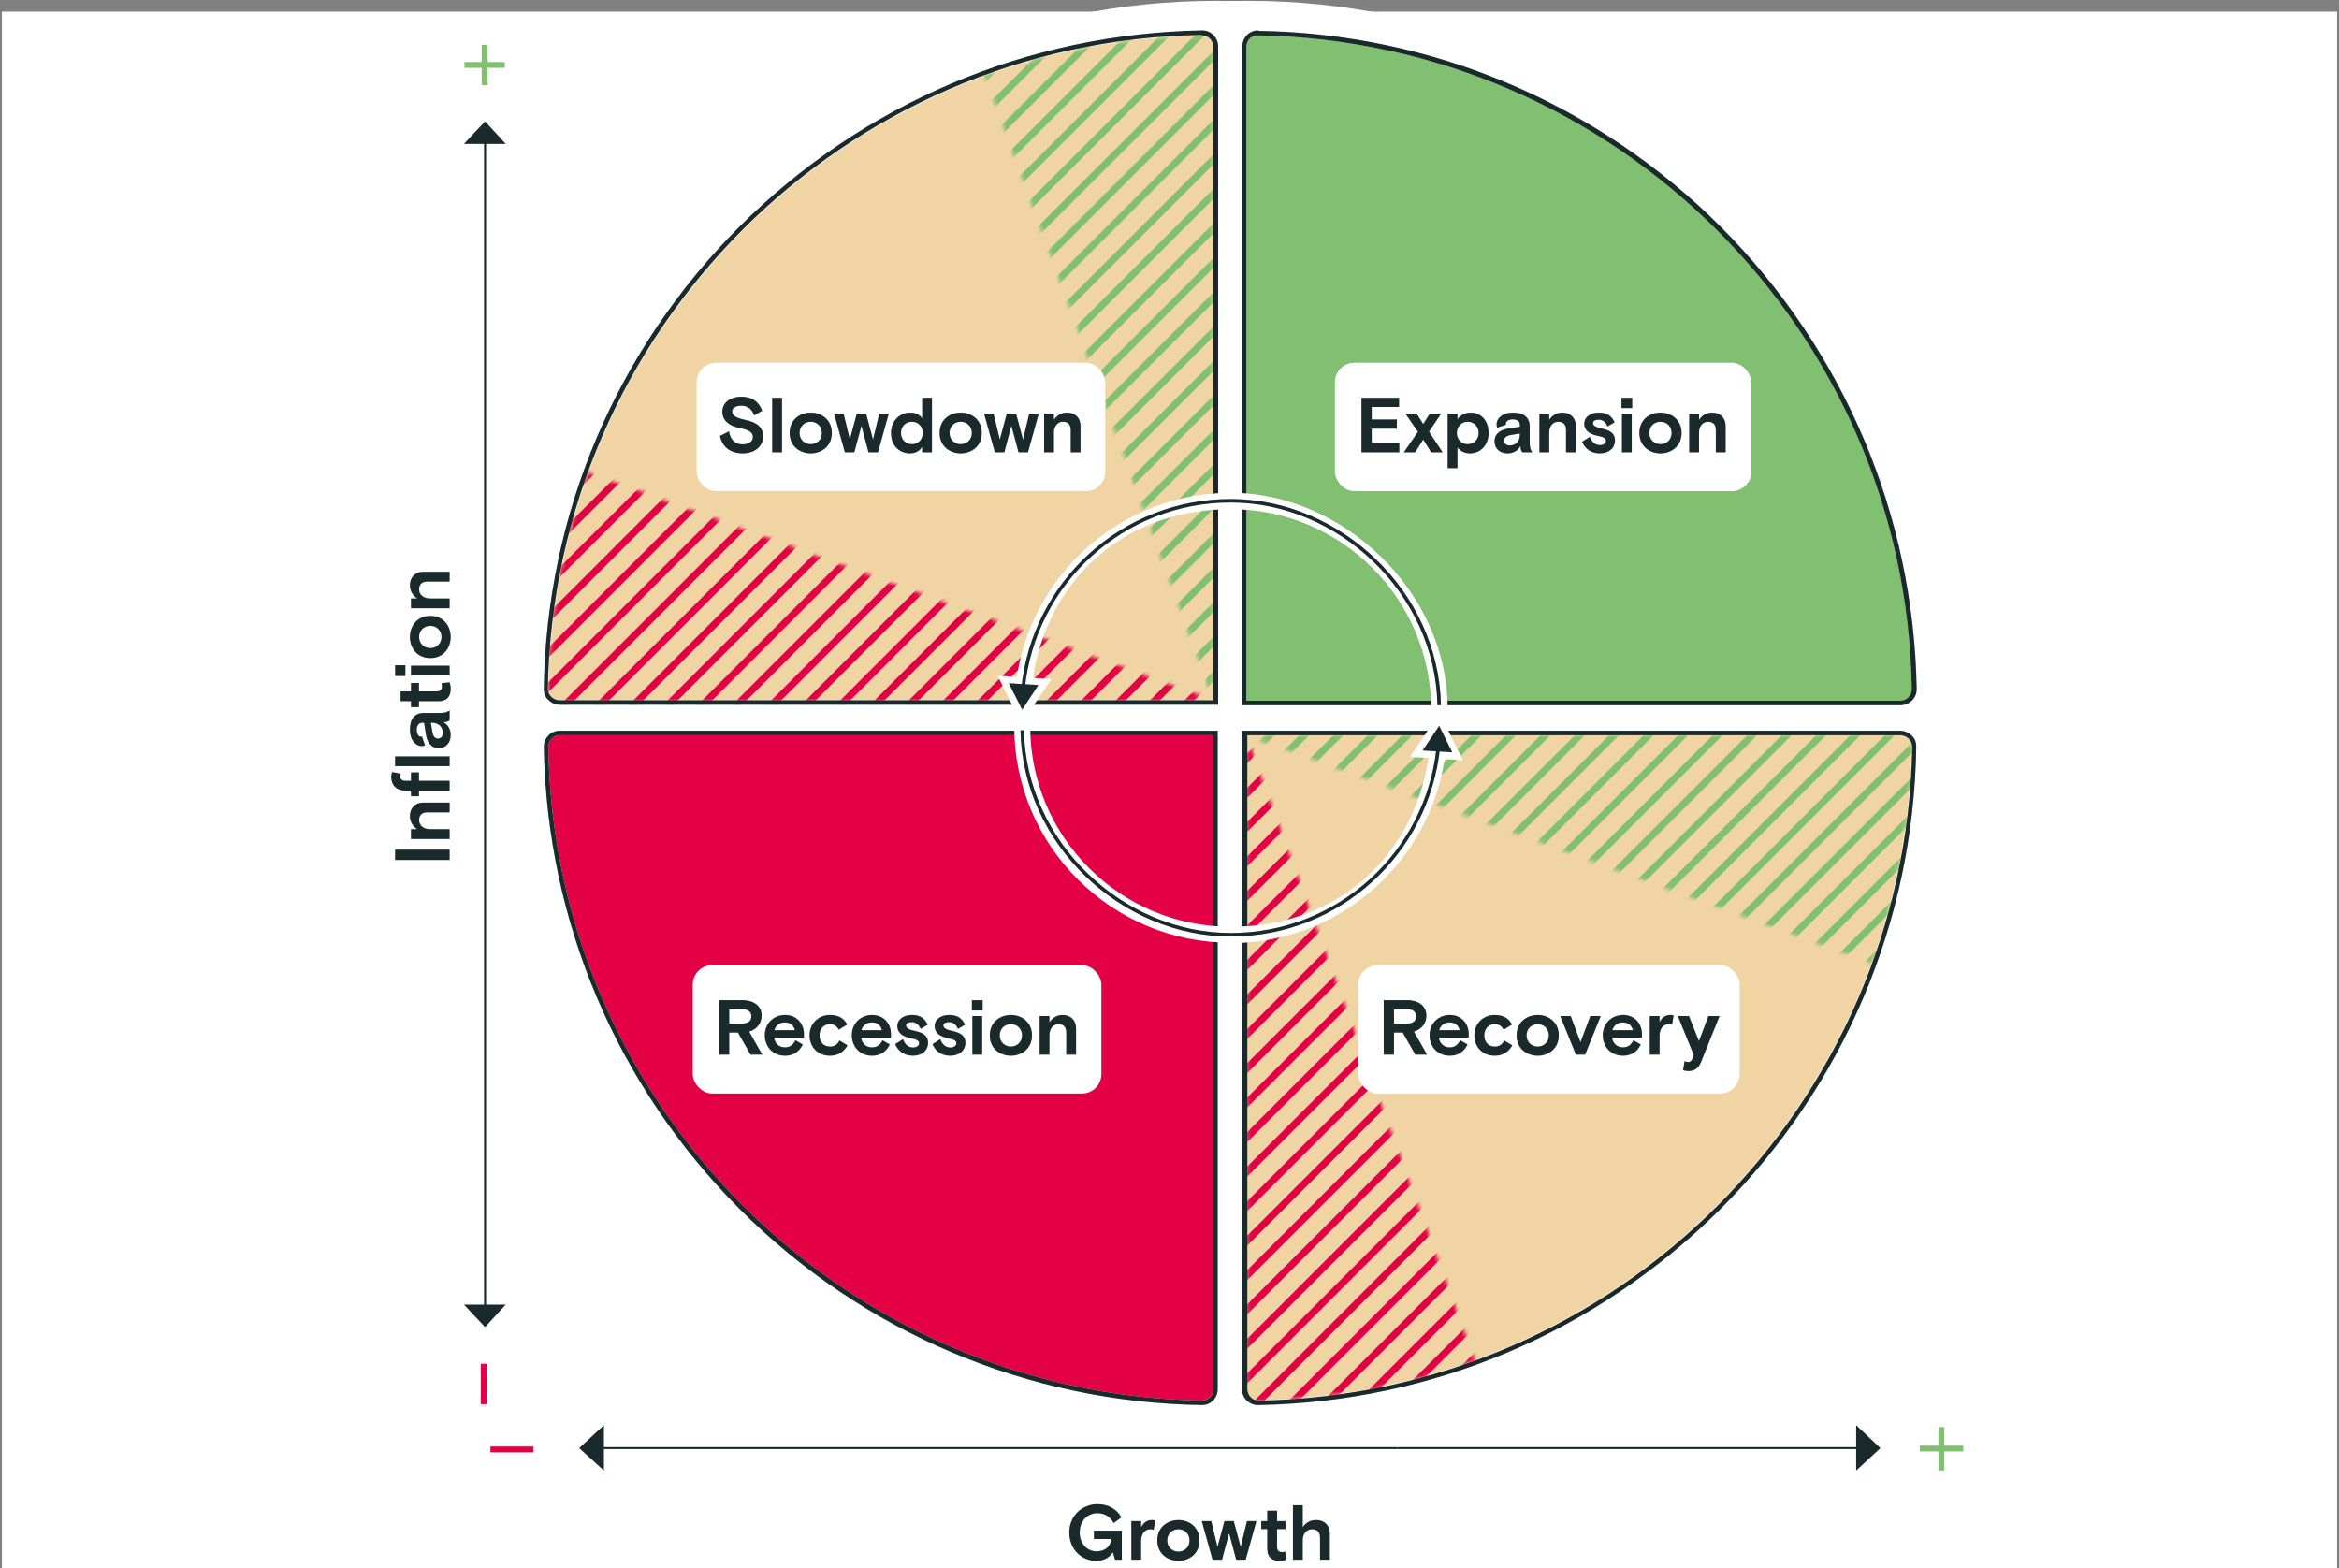 <svg width="601" height="403" viewBox="0 0 601 403" fill="none" xmlns="http://www.w3.org/2000/svg">
<rect x="0" y="0" width="601" height="403" fill="#808080" stroke="none"/>
<rect width="600" height="400" transform="translate(0.5 3)" fill="white"/>
<path d="M320.719 358.857C419.682 358.857 499.982 278.558 499.982 179.595C499.982 80.632 419.682 0.217 320.719 0.217C221.756 0.217 141.456 80.516 141.456 179.479C141.456 278.442 221.756 358.742 320.719 358.742" fill="white"/>
<path d="M320.719 366.691C419.682 366.691 499.982 286.392 499.982 187.429C499.982 88.466 419.682 8.166 320.719 8.166C221.756 8.166 141.456 88.466 141.456 187.429C141.456 286.392 221.756 366.691 320.719 366.691Z" fill="white"/>
<path d="M312.539 358.857C411.502 358.857 491.802 278.558 491.802 179.595C491.802 80.632 411.502 0.217 312.539 0.217C213.576 0.217 133.276 80.516 133.276 179.479C133.276 278.442 213.576 358.742 312.539 358.742" fill="white"/>
<path d="M312.539 366.691C411.502 366.691 491.802 286.392 491.802 187.429C491.802 88.466 411.502 8.166 312.539 8.166C213.576 8.166 133.276 88.466 133.276 187.429C133.276 286.392 213.576 366.691 312.539 366.691Z" fill="white"/>
<path d="M140.88 177.06C142.493 85.01 216.802 10.586 308.853 9.088C310.465 9.088 311.848 10.355 311.848 11.968V179.94H143.876C142.263 179.94 140.88 178.558 140.88 176.945" fill="#F1D4A4"/>
<path d="M323.253 9.088C415.304 10.701 489.728 85.009 491.226 177.06C491.226 178.673 489.958 180.055 488.23 180.055H320.258V11.968C320.258 10.355 321.641 8.973 323.253 9.088Z" fill="#81C071"/>
<path d="M491.226 191.807C489.613 283.858 415.304 358.281 323.253 359.779C321.641 359.779 320.258 358.512 320.258 356.784V188.812H488.23C489.843 188.812 491.226 190.194 491.226 191.807Z" fill="#F1D4A4"/>
<path d="M308.853 359.893C216.802 358.28 142.378 283.972 140.88 191.921C140.88 190.308 142.148 188.926 143.76 188.926H311.733V356.898C311.733 358.511 310.35 359.893 308.737 359.893" fill="#E30045"/>
<path d="M323.253 9.088C415.304 10.701 489.728 85.01 491.226 177.06C491.226 178.673 489.958 180.056 488.23 180.056H320.258V11.968C320.258 10.355 321.525 9.088 323.138 9.088M323.253 7.821C320.949 7.821 319.221 9.664 319.221 11.968V181.208H488.346C489.498 181.208 490.535 180.747 491.341 179.941C492.147 179.134 492.493 178.097 492.493 177.06C491.687 132.245 473.829 90.079 442.147 58.282C410.465 26.6 368.184 8.627 323.369 7.936L323.253 7.821Z" fill="#203437"/>
<path d="M323.253 9.088C415.304 10.701 489.728 85.01 491.226 177.06C491.226 178.673 489.958 180.056 488.23 180.056H320.258V11.968C320.258 10.355 321.525 9.088 323.138 9.088M323.253 7.821C320.949 7.821 319.221 9.664 319.221 11.968V181.208H488.346C489.498 181.208 490.535 180.747 491.341 179.941C492.147 179.134 492.493 178.097 492.493 177.06C491.687 132.245 473.829 90.079 442.147 58.282C410.465 26.6 368.184 8.627 323.369 7.936L323.253 7.821Z" fill="black" fill-opacity="0.2"/>
<path d="M311.733 188.926V356.899C311.733 358.512 310.466 359.894 308.853 359.894C216.802 358.281 142.378 283.972 140.88 191.922C140.88 190.309 142.148 188.926 143.76 188.926H311.733ZM313 187.774H143.76C142.608 187.774 141.572 188.235 140.88 189.042C140.074 189.848 139.728 190.885 139.728 191.922C140.535 236.737 158.392 278.903 190.074 310.701C221.756 342.383 264.037 360.355 308.853 361.046C311.157 361.046 312.885 359.203 312.885 356.899V187.659L313 187.774Z" fill="#203437"/>
<path d="M311.733 188.926V356.899C311.733 358.512 310.466 359.894 308.853 359.894C216.802 358.281 142.378 283.972 140.88 191.922C140.88 190.309 142.148 188.926 143.76 188.926H311.733ZM313 187.774H143.76C142.608 187.774 141.572 188.235 140.88 189.042C140.074 189.848 139.728 190.885 139.728 191.922C140.535 236.737 158.392 278.903 190.074 310.701C221.756 342.383 264.037 360.355 308.853 361.046C311.157 361.046 312.885 359.203 312.885 356.899V187.659L313 187.774Z" fill="black" fill-opacity="0.2"/>
<mask id="mask0_2012_639" style="mask-type:luminance" maskUnits="userSpaceOnUse" x="252" y="9" width="60" height="172">
<path d="M308.853 9.088C289.267 9.434 270.489 13.005 252.977 19.456L311.733 180.055V11.968C311.733 10.355 310.465 9.088 308.853 9.088Z" fill="white"/>
</mask>
<g mask="url(#mask0_2012_639)">
<path d="M379.129 -106.119L168.184 104.825" stroke="#81C071" stroke-width="1.8" stroke-miterlimit="10"/>
<path d="M379.129 -97.248L168.184 113.697" stroke="#81C071" stroke-width="1.8" stroke-miterlimit="10"/>
<path d="M379.129 -88.378L168.184 122.567" stroke="#81C071" stroke-width="1.8" stroke-miterlimit="10"/>
<path d="M379.129 -79.506L168.184 131.438" stroke="#81C071" stroke-width="1.8" stroke-miterlimit="10"/>
<path d="M379.129 -70.636L168.184 140.309" stroke="#81C071" stroke-width="1.8" stroke-miterlimit="10"/>
<path d="M379.129 -61.765L168.184 149.18" stroke="#81C071" stroke-width="1.8" stroke-miterlimit="10"/>
<path d="M379.129 -52.894L168.184 157.936" stroke="#81C071" stroke-width="1.8" stroke-miterlimit="10"/>
<path d="M379.129 -44.138L168.184 166.806" stroke="#81C071" stroke-width="1.8" stroke-miterlimit="10"/>
<path d="M379.129 -35.267L168.184 175.677" stroke="#81C071" stroke-width="1.8" stroke-miterlimit="10"/>
<path d="M379.129 -26.396L168.184 184.549" stroke="#81C071" stroke-width="1.8" stroke-miterlimit="10"/>
<path d="M379.129 -17.525L168.184 193.42" stroke="#81C071" stroke-width="1.8" stroke-miterlimit="10"/>
<path d="M379.129 -8.654L168.184 202.291" stroke="#81C071" stroke-width="1.8" stroke-miterlimit="10"/>
<path d="M379.129 0.217L168.184 211.161" stroke="#81C071" stroke-width="1.8" stroke-miterlimit="10"/>
<path d="M379.129 9.088L168.184 219.917" stroke="#81C071" stroke-width="1.8" stroke-miterlimit="10"/>
<path d="M379.129 17.844L168.184 228.788" stroke="#81C071" stroke-width="1.8" stroke-miterlimit="10"/>
<path d="M379.129 26.714L168.184 237.659" stroke="#81C071" stroke-width="1.8" stroke-miterlimit="10"/>
<path d="M379.129 35.585L168.184 246.53" stroke="#81C071" stroke-width="1.8" stroke-miterlimit="10"/>
<path d="M379.129 44.457L168.184 255.402" stroke="#81C071" stroke-width="1.8" stroke-miterlimit="10"/>
<path d="M379.129 53.328L168.184 264.272" stroke="#81C071" stroke-width="1.8" stroke-miterlimit="10"/>
<path d="M379.129 62.199L168.184 273.143" stroke="#81C071" stroke-width="1.8" stroke-miterlimit="10"/>
<path d="M379.129 71.069L168.184 281.899" stroke="#81C071" stroke-width="1.8" stroke-miterlimit="10"/>
<path d="M379.129 79.825L168.184 290.77" stroke="#81C071" stroke-width="1.8" stroke-miterlimit="10"/>
<path d="M379.129 88.696L168.184 299.641" stroke="#81C071" stroke-width="1.8" stroke-miterlimit="10"/>
<path d="M379.129 97.567L168.184 308.511" stroke="#81C071" stroke-width="1.8" stroke-miterlimit="10"/>
<path d="M379.129 106.438L168.184 317.383" stroke="#81C071" stroke-width="1.8" stroke-miterlimit="10"/>
<path d="M379.129 115.31L168.184 326.254" stroke="#81C071" stroke-width="1.8" stroke-miterlimit="10"/>
<path d="M379.129 124.18L168.184 335.124" stroke="#81C071" stroke-width="1.8" stroke-miterlimit="10"/>
</g>
<mask id="mask1_2012_639" style="mask-type:luminance" maskUnits="userSpaceOnUse" x="320" y="188" width="172" height="60">
<path d="M488.346 188.696L320.258 189.042L480.972 247.567C487.654 229.134 490.995 210.355 491.341 191.692C491.341 190.079 490.074 188.696 488.346 188.696Z" fill="white"/>
</mask>
<g mask="url(#mask1_2012_639)">
<path d="M498.484 16.692L287.539 227.636" stroke="#81C071" stroke-width="1.8" stroke-miterlimit="10"/>
<path d="M498.484 25.563L287.539 236.508" stroke="#81C071" stroke-width="1.8" stroke-miterlimit="10"/>
<path d="M498.484 34.433L287.539 245.262" stroke="#81C071" stroke-width="1.8" stroke-miterlimit="10"/>
<path d="M498.484 43.19L287.539 254.134" stroke="#81C071" stroke-width="1.8" stroke-miterlimit="10"/>
<path d="M498.484 52.06L287.539 263.005" stroke="#81C071" stroke-width="1.8" stroke-miterlimit="10"/>
<path d="M498.484 60.931L287.539 271.876" stroke="#81C071" stroke-width="1.8" stroke-miterlimit="10"/>
<path d="M498.484 69.802L287.539 280.747" stroke="#81C071" stroke-width="1.8" stroke-miterlimit="10"/>
<path d="M498.484 78.673L287.539 289.617" stroke="#81C071" stroke-width="1.8" stroke-miterlimit="10"/>
<path d="M498.484 87.544L287.539 298.489" stroke="#81C071" stroke-width="1.8" stroke-miterlimit="10"/>
<path d="M498.484 96.415L287.539 307.244" stroke="#81C071" stroke-width="1.8" stroke-miterlimit="10"/>
<path d="M498.484 105.17L287.539 316.115" stroke="#81C071" stroke-width="1.8" stroke-miterlimit="10"/>
<path d="M498.484 114.042L287.539 324.986" stroke="#81C071" stroke-width="1.8" stroke-miterlimit="10"/>
<path d="M498.484 122.913L287.539 333.858" stroke="#81C071" stroke-width="1.8" stroke-miterlimit="10"/>
<path d="M498.484 131.784L287.539 342.728" stroke="#81C071" stroke-width="1.8" stroke-miterlimit="10"/>
<path d="M498.484 140.655L287.539 351.599" stroke="#81C071" stroke-width="1.8" stroke-miterlimit="10"/>
<path d="M498.484 149.525L287.539 360.47" stroke="#81C071" stroke-width="1.8" stroke-miterlimit="10"/>
<path d="M498.484 158.396L287.539 369.226" stroke="#81C071" stroke-width="1.8" stroke-miterlimit="10"/>
<path d="M498.484 167.152L287.539 378.097" stroke="#81C071" stroke-width="1.8" stroke-miterlimit="10"/>
<path d="M498.484 176.023L287.539 386.968" stroke="#81C071" stroke-width="1.8" stroke-miterlimit="10"/>
<path d="M498.484 184.895L287.539 395.839" stroke="#81C071" stroke-width="1.8" stroke-miterlimit="10"/>
<path d="M498.484 193.766L287.539 404.71" stroke="#81C071" stroke-width="1.8" stroke-miterlimit="10"/>
<path d="M498.484 202.636L287.539 413.581" stroke="#81C071" stroke-width="1.8" stroke-miterlimit="10"/>
<path d="M498.484 211.507L287.539 422.452" stroke="#81C071" stroke-width="1.8" stroke-miterlimit="10"/>
<path d="M498.484 220.378L287.539 431.207" stroke="#81C071" stroke-width="1.8" stroke-miterlimit="10"/>
<path d="M498.484 229.134L287.539 440.078" stroke="#81C071" stroke-width="1.8" stroke-miterlimit="10"/>
<path d="M498.484 238.005L287.539 448.949" stroke="#81C071" stroke-width="1.8" stroke-miterlimit="10"/>
<path d="M498.484 246.876L287.539 457.821" stroke="#81C071" stroke-width="1.8" stroke-miterlimit="10"/>
</g>
<mask id="mask2_2012_639" style="mask-type:luminance" maskUnits="userSpaceOnUse" x="140" y="121" width="172" height="60">
<path d="M140.765 177.291C140.765 178.903 142.032 180.286 143.76 180.286L311.848 179.94L151.134 121.415C144.452 139.848 141.111 158.627 140.765 177.291Z" fill="white"/>
</mask>
<g mask="url(#mask2_2012_639)">
<path d="M311.733 -56.35L100.903 154.595" stroke="#E30045" stroke-width="1.8" stroke-miterlimit="10"/>
<path d="M311.733 -47.478L100.903 163.467" stroke="#E30045" stroke-width="1.8" stroke-miterlimit="10"/>
<path d="M311.733 -38.608L100.903 172.337" stroke="#E30045" stroke-width="1.8" stroke-miterlimit="10"/>
<path d="M311.733 -29.737L100.903 181.093" stroke="#E30045" stroke-width="1.8" stroke-miterlimit="10"/>
<path d="M311.733 -20.98L100.903 189.964" stroke="#E30045" stroke-width="1.8" stroke-miterlimit="10"/>
<path d="M311.733 -12.11L100.903 198.834" stroke="#E30045" stroke-width="1.8" stroke-miterlimit="10"/>
<path d="M311.733 -3.239L100.903 207.705" stroke="#E30045" stroke-width="1.8" stroke-miterlimit="10"/>
<path d="M311.733 5.631L100.903 216.576" stroke="#E30045" stroke-width="1.8" stroke-miterlimit="10"/>
<path d="M311.733 14.503L100.903 225.447" stroke="#E30045" stroke-width="1.8" stroke-miterlimit="10"/>
<path d="M311.733 23.374L100.903 234.319" stroke="#E30045" stroke-width="1.8" stroke-miterlimit="10"/>
<path d="M311.733 32.245L100.903 243.074" stroke="#E30045" stroke-width="1.8" stroke-miterlimit="10"/>
<path d="M311.733 41.001L100.903 251.945" stroke="#E30045" stroke-width="1.8" stroke-miterlimit="10"/>
<path d="M311.733 49.872L100.903 260.816" stroke="#E30045" stroke-width="1.8" stroke-miterlimit="10"/>
<path d="M311.733 58.742L100.903 269.687" stroke="#E30045" stroke-width="1.8" stroke-miterlimit="10"/>
<path d="M311.733 67.613L100.903 278.558" stroke="#E30045" stroke-width="1.8" stroke-miterlimit="10"/>
<path d="M311.733 76.484L100.903 287.429" stroke="#E30045" stroke-width="1.8" stroke-miterlimit="10"/>
<path d="M311.733 85.356L100.903 296.3" stroke="#E30045" stroke-width="1.8" stroke-miterlimit="10"/>
<path d="M311.733 94.227L100.903 305.056" stroke="#E30045" stroke-width="1.8" stroke-miterlimit="10"/>
<path d="M311.733 102.982L100.903 313.926" stroke="#E30045" stroke-width="1.8" stroke-miterlimit="10"/>
<path d="M311.733 111.853L100.903 322.798" stroke="#E30045" stroke-width="1.8" stroke-miterlimit="10"/>
<path d="M311.733 120.724L100.903 331.669" stroke="#E30045" stroke-width="1.8" stroke-miterlimit="10"/>
<path d="M311.733 129.595L100.903 340.539" stroke="#E30045" stroke-width="1.8" stroke-miterlimit="10"/>
<path d="M311.733 138.466L100.903 349.411" stroke="#E30045" stroke-width="1.8" stroke-miterlimit="10"/>
<path d="M311.733 147.337L100.903 358.281" stroke="#E30045" stroke-width="1.8" stroke-miterlimit="10"/>
<path d="M311.733 156.208L100.903 367.037" stroke="#E30045" stroke-width="1.8" stroke-miterlimit="10"/>
<path d="M311.733 164.964L100.903 375.908" stroke="#E30045" stroke-width="1.8" stroke-miterlimit="10"/>
<path d="M311.733 173.834L100.903 384.779" stroke="#E30045" stroke-width="1.8" stroke-miterlimit="10"/>
</g>
<mask id="mask3_2012_639" style="mask-type:luminance" maskUnits="userSpaceOnUse" x="320" y="189" width="60" height="172">
<path d="M320.258 357.014C320.258 358.627 321.641 360.009 323.253 360.009C342.839 359.664 361.618 356.092 379.014 349.64L320.258 189.042V357.014Z" fill="white"/>
</mask>
<g mask="url(#mask3_2012_639)">
<path d="M512.769 -15.221L301.825 195.723" stroke="#E30045" stroke-width="1.8" stroke-miterlimit="10"/>
<path d="M512.769 -6.35L301.825 204.595" stroke="#E30045" stroke-width="1.8" stroke-miterlimit="10"/>
<path d="M512.769 2.521L301.825 213.466" stroke="#E30045" stroke-width="1.8" stroke-miterlimit="10"/>
<path d="M512.769 11.392L301.825 222.337" stroke="#E30045" stroke-width="1.8" stroke-miterlimit="10"/>
<path d="M512.769 20.263L301.825 231.092" stroke="#E30045" stroke-width="1.8" stroke-miterlimit="10"/>
<path d="M512.769 29.019L301.825 239.963" stroke="#E30045" stroke-width="1.8" stroke-miterlimit="10"/>
<path d="M512.769 37.89L301.825 248.834" stroke="#E30045" stroke-width="1.8" stroke-miterlimit="10"/>
<path d="M512.769 46.76L301.825 257.705" stroke="#E30045" stroke-width="1.8" stroke-miterlimit="10"/>
<path d="M512.769 55.632L301.825 266.576" stroke="#E30045" stroke-width="1.8" stroke-miterlimit="10"/>
<path d="M512.769 64.503L301.825 275.447" stroke="#E30045" stroke-width="1.8" stroke-miterlimit="10"/>
<path d="M512.769 73.374L301.825 284.318" stroke="#E30045" stroke-width="1.8" stroke-miterlimit="10"/>
<path d="M512.769 82.245L301.825 293.074" stroke="#E30045" stroke-width="1.8" stroke-miterlimit="10"/>
<path d="M512.769 91.001L301.825 301.945" stroke="#E30045" stroke-width="1.8" stroke-miterlimit="10"/>
<path d="M512.769 99.871L301.825 310.816" stroke="#E30045" stroke-width="1.8" stroke-miterlimit="10"/>
<path d="M512.769 108.742L301.825 319.687" stroke="#E30045" stroke-width="1.8" stroke-miterlimit="10"/>
<path d="M512.769 117.613L301.825 328.558" stroke="#E30045" stroke-width="1.8" stroke-miterlimit="10"/>
<path d="M512.769 126.484L301.825 337.429" stroke="#E30045" stroke-width="1.8" stroke-miterlimit="10"/>
<path d="M512.769 135.355L301.825 346.3" stroke="#E30045" stroke-width="1.8" stroke-miterlimit="10"/>
<path d="M512.769 144.226L301.825 355.055" stroke="#E30045" stroke-width="1.8" stroke-miterlimit="10"/>
<path d="M512.769 152.982L301.825 363.926" stroke="#E30045" stroke-width="1.8" stroke-miterlimit="10"/>
<path d="M512.769 161.853L301.825 372.798" stroke="#E30045" stroke-width="1.8" stroke-miterlimit="10"/>
<path d="M512.769 170.723L301.825 381.668" stroke="#E30045" stroke-width="1.8" stroke-miterlimit="10"/>
<path d="M512.769 179.595L301.825 390.539" stroke="#E30045" stroke-width="1.8" stroke-miterlimit="10"/>
<path d="M512.769 188.465L301.825 399.41" stroke="#E30045" stroke-width="1.8" stroke-miterlimit="10"/>
<path d="M512.769 197.336L301.825 408.281" stroke="#E30045" stroke-width="1.8" stroke-miterlimit="10"/>
<path d="M512.769 206.208L301.825 417.037" stroke="#E30045" stroke-width="1.8" stroke-miterlimit="10"/>
<path d="M512.769 214.963L301.825 425.907" stroke="#E30045" stroke-width="1.8" stroke-miterlimit="10"/>
</g>
<path d="M308.853 9.088C310.466 9.088 311.733 10.355 311.733 11.968V179.941H143.76C142.148 179.941 140.765 178.558 140.765 176.945C142.378 84.894 216.687 10.471 308.737 8.973L308.853 9.088ZM308.853 7.821C264.037 8.627 221.871 26.484 190.074 58.166C158.392 89.848 140.419 132.014 139.728 176.945C139.728 178.097 140.074 179.134 140.88 179.825C141.687 180.632 142.724 181.093 143.876 181.093H313V11.968C313 9.664 311.157 7.821 308.968 7.821" fill="#203437"/>
<path d="M308.853 9.088C310.466 9.088 311.733 10.355 311.733 11.968V179.941H143.76C142.148 179.941 140.765 178.558 140.765 176.945C142.378 84.894 216.687 10.471 308.737 8.973L308.853 9.088ZM308.853 7.821C264.037 8.627 221.871 26.484 190.074 58.166C158.392 89.848 140.419 132.014 139.728 176.945C139.728 178.097 140.074 179.134 140.88 179.825C141.687 180.632 142.724 181.093 143.876 181.093H313V11.968C313 9.664 311.157 7.821 308.968 7.821" fill="black" fill-opacity="0.2"/>
<path d="M488.346 188.926C489.959 188.926 491.341 190.308 491.341 191.921C489.728 283.972 415.419 358.396 323.369 359.894C321.756 359.894 320.489 358.511 320.489 356.898V188.926H488.461H488.346ZM488.346 187.774H319.106V356.898C319.106 359.202 320.949 361.046 323.254 361.046C368.069 360.239 410.235 342.382 442.032 310.7C473.714 279.018 491.687 236.852 492.378 191.921C492.378 190.769 492.032 189.732 491.226 189.041C490.419 188.235 489.383 187.774 488.23 187.774" fill="#203437"/>
<path d="M488.346 188.926C489.959 188.926 491.341 190.308 491.341 191.921C489.728 283.972 415.419 358.396 323.369 359.894C321.756 359.894 320.489 358.511 320.489 356.898V188.926H488.461H488.346ZM488.346 187.774H319.106V356.898C319.106 359.202 320.949 361.046 323.254 361.046C368.069 360.239 410.235 342.382 442.032 310.7C473.714 279.018 491.687 236.852 492.378 191.921C492.378 190.769 492.032 189.732 491.226 189.041C490.419 188.235 489.383 187.774 488.23 187.774" fill="black" fill-opacity="0.2"/>
<path d="M316.226 241.346C286.042 241.346 261.502 216.806 261.502 186.622H263.807C263.807 215.539 287.309 239.041 316.226 239.041C345.143 239.041 364.959 219.341 368.184 193.189L370.489 193.535C367.032 220.839 343.76 241.461 316.111 241.461" fill="white"/>
<path d="M316.226 241.346C286.042 241.346 261.502 216.806 261.502 186.622H263.807C263.807 215.539 287.309 239.041 316.226 239.041C345.143 239.041 364.959 219.341 368.184 193.189L370.489 193.535C367.032 220.839 343.76 241.461 316.111 241.461L316.226 241.346Z" stroke="white" stroke-width="1.8" stroke-miterlimit="10"/>
<path d="M364.037 193.65L369.912 184.779L374.636 194.341L364.037 193.65Z" fill="white"/>
<path d="M369.797 186.507L373.138 193.304L365.535 192.843L369.797 186.507ZM370.028 183.051L368.3 185.585L364.037 191.922L362.309 194.456L365.304 194.687L372.908 195.148L375.903 195.378L374.521 192.613L371.18 185.816L369.797 183.051H370.028Z" fill="white"/>
<path d="M370.949 182.359H368.645C368.645 153.442 345.143 129.94 316.226 129.94C287.309 129.94 267.493 149.64 264.267 175.792L261.963 175.447C265.419 148.143 288.691 127.521 316.341 127.521C343.991 127.521 371.065 152.06 371.065 182.244" fill="white"/>
<path d="M370.949 182.359H368.645C368.645 153.442 345.143 129.94 316.226 129.94C287.309 129.94 267.493 149.64 264.267 175.792L261.963 175.447C265.419 148.143 288.691 127.521 316.341 127.521C343.991 127.521 371.065 152.06 371.065 182.244L370.949 182.359Z" stroke="white" stroke-width="1.8" stroke-miterlimit="10"/>
<path d="M257.816 174.525L268.415 175.216L262.539 184.087L257.816 174.525Z" fill="white"/>
<path d="M259.198 175.562L266.802 176.023L262.539 182.359L259.198 175.562ZM256.318 173.604L257.701 176.368L261.042 183.166L262.424 185.931L264.152 183.396L268.415 177.06L270.143 174.525L267.148 174.295L259.544 173.834L256.548 173.604H256.318Z" fill="white"/>
<path d="M369.567 192.037C366.802 219.111 343.991 240.194 316.226 240.194C288.461 240.194 263.231 216.807 262.654 187.659" stroke="#203437" stroke-width="0.9" stroke-miterlimit="10"/>
<path d="M369.567 192.037C366.802 219.111 343.991 240.194 316.226 240.194C288.461 240.194 263.231 216.807 262.654 187.659" stroke="black" stroke-opacity="0.2" stroke-width="0.9" stroke-miterlimit="10"/>
<path d="M365.535 192.844L369.797 186.507L373.138 193.305L365.535 192.844Z" fill="#203437"/>
<path d="M365.535 192.844L369.797 186.507L373.138 193.305L365.535 192.844Z" fill="black" fill-opacity="0.2"/>
<path d="M262.885 176.83C265.65 149.756 288.461 128.673 316.226 128.673C343.991 128.673 369.221 152.06 369.797 181.207" stroke="#203437" stroke-width="0.9" stroke-miterlimit="10"/>
<path d="M262.885 176.83C265.65 149.756 288.461 128.673 316.226 128.673C343.991 128.673 369.221 152.06 369.797 181.207" stroke="black" stroke-opacity="0.2" stroke-width="0.9" stroke-miterlimit="10"/>
<path d="M266.802 176.023L262.654 182.36L259.198 175.562L266.802 176.023Z" fill="#203437"/>
<path d="M266.802 176.023L262.654 182.36L259.198 175.562L266.802 176.023Z" fill="black" fill-opacity="0.2"/>
<rect x="179" y="93.217" width="105" height="33" rx="5" fill="white"/>
<path d="M190.867 116.497C187.387 116.497 185.507 114.577 184.987 112.017L187.307 110.837C187.687 112.917 188.727 114.177 190.847 114.177C192.427 114.177 193.447 113.417 193.447 112.297C193.447 110.997 192.247 110.417 189.987 109.977C187.447 109.477 185.607 108.157 185.607 105.777C185.607 103.457 187.607 101.937 190.527 101.937C193.147 101.937 194.967 103.137 195.847 105.537L193.767 106.737C193.227 105.137 192.107 104.257 190.467 104.257C189.227 104.257 188.127 104.717 188.127 105.717C188.127 106.797 189.167 107.417 191.507 107.897C194.567 108.537 196.087 109.837 196.087 112.197C196.087 114.477 194.127 116.497 190.867 116.497ZM200.934 116.217H198.414V102.217H200.934V116.217ZM208.313 116.497C205.593 116.497 202.893 114.737 202.893 111.257C202.893 107.777 205.593 106.017 208.313 106.017C211.033 106.017 213.733 107.777 213.733 111.257C213.733 114.737 211.033 116.497 208.313 116.497ZM208.313 114.137C209.793 114.137 211.173 113.077 211.173 111.257C211.173 109.437 209.793 108.377 208.313 108.377C206.833 108.377 205.453 109.437 205.453 111.257C205.453 113.077 206.833 114.137 208.313 114.137ZM224.325 112.937L225.925 106.297H228.365L225.605 116.217H223.165L221.345 109.417L219.525 116.217H217.085L214.325 106.297H216.765L218.365 112.937L220.145 106.297H222.545L224.325 112.937ZM233.828 116.497C231.128 116.497 228.948 114.557 228.948 111.257C228.948 107.957 231.388 106.017 233.828 106.017C235.308 106.017 236.388 106.597 236.948 107.517V102.217H239.468V116.217H236.948V114.817C236.428 115.737 235.328 116.497 233.828 116.497ZM234.308 114.137C235.908 114.137 237.108 112.937 237.108 111.257C237.108 109.577 235.908 108.377 234.308 108.377C232.708 108.377 231.508 109.577 231.508 111.257C231.508 112.937 232.708 114.137 234.308 114.137ZM246.849 116.497C244.129 116.497 241.429 114.737 241.429 111.257C241.429 107.777 244.129 106.017 246.849 106.017C249.569 106.017 252.269 107.777 252.269 111.257C252.269 114.737 249.569 116.497 246.849 116.497ZM246.849 114.137C248.329 114.137 249.709 113.077 249.709 111.257C249.709 109.437 248.329 108.377 246.849 108.377C245.369 108.377 243.989 109.437 243.989 111.257C243.989 113.077 245.369 114.137 246.849 114.137ZM262.86 112.937L264.46 106.297H266.9L264.14 116.217H261.7L259.88 109.417L258.06 116.217H255.62L252.86 106.297H255.3L256.9 112.937L258.68 106.297H261.08L262.86 112.937ZM270.798 116.217H268.278V106.297H270.798V107.897C271.538 106.757 272.718 106.017 274.158 106.017C276.278 106.017 277.638 107.397 277.638 109.457V116.217H275.118V110.497C275.118 109.197 274.498 108.377 273.098 108.377C271.778 108.377 270.798 109.517 270.798 111.177V116.217Z" fill="#203437"/>
<path d="M190.867 116.497C187.387 116.497 185.507 114.577 184.987 112.017L187.307 110.837C187.687 112.917 188.727 114.177 190.847 114.177C192.427 114.177 193.447 113.417 193.447 112.297C193.447 110.997 192.247 110.417 189.987 109.977C187.447 109.477 185.607 108.157 185.607 105.777C185.607 103.457 187.607 101.937 190.527 101.937C193.147 101.937 194.967 103.137 195.847 105.537L193.767 106.737C193.227 105.137 192.107 104.257 190.467 104.257C189.227 104.257 188.127 104.717 188.127 105.717C188.127 106.797 189.167 107.417 191.507 107.897C194.567 108.537 196.087 109.837 196.087 112.197C196.087 114.477 194.127 116.497 190.867 116.497ZM200.934 116.217H198.414V102.217H200.934V116.217ZM208.313 116.497C205.593 116.497 202.893 114.737 202.893 111.257C202.893 107.777 205.593 106.017 208.313 106.017C211.033 106.017 213.733 107.777 213.733 111.257C213.733 114.737 211.033 116.497 208.313 116.497ZM208.313 114.137C209.793 114.137 211.173 113.077 211.173 111.257C211.173 109.437 209.793 108.377 208.313 108.377C206.833 108.377 205.453 109.437 205.453 111.257C205.453 113.077 206.833 114.137 208.313 114.137ZM224.325 112.937L225.925 106.297H228.365L225.605 116.217H223.165L221.345 109.417L219.525 116.217H217.085L214.325 106.297H216.765L218.365 112.937L220.145 106.297H222.545L224.325 112.937ZM233.828 116.497C231.128 116.497 228.948 114.557 228.948 111.257C228.948 107.957 231.388 106.017 233.828 106.017C235.308 106.017 236.388 106.597 236.948 107.517V102.217H239.468V116.217H236.948V114.817C236.428 115.737 235.328 116.497 233.828 116.497ZM234.308 114.137C235.908 114.137 237.108 112.937 237.108 111.257C237.108 109.577 235.908 108.377 234.308 108.377C232.708 108.377 231.508 109.577 231.508 111.257C231.508 112.937 232.708 114.137 234.308 114.137ZM246.849 116.497C244.129 116.497 241.429 114.737 241.429 111.257C241.429 107.777 244.129 106.017 246.849 106.017C249.569 106.017 252.269 107.777 252.269 111.257C252.269 114.737 249.569 116.497 246.849 116.497ZM246.849 114.137C248.329 114.137 249.709 113.077 249.709 111.257C249.709 109.437 248.329 108.377 246.849 108.377C245.369 108.377 243.989 109.437 243.989 111.257C243.989 113.077 245.369 114.137 246.849 114.137ZM262.86 112.937L264.46 106.297H266.9L264.14 116.217H261.7L259.88 109.417L258.06 116.217H255.62L252.86 106.297H255.3L256.9 112.937L258.68 106.297H261.08L262.86 112.937ZM270.798 116.217H268.278V106.297H270.798V107.897C271.538 106.757 272.718 106.017 274.158 106.017C276.278 106.017 277.638 107.397 277.638 109.457V116.217H275.118V110.497C275.118 109.197 274.498 108.377 273.098 108.377C271.778 108.377 270.798 109.517 270.798 111.177V116.217Z" fill="black" fill-opacity="0.2"/>
<rect x="343" y="93.217" width="107" height="33" rx="5" fill="white"/>
<path d="M359.546 116.217H349.826V102.217H359.486V104.577H352.466V107.797H358.926V110.157H352.466V113.857H359.546V116.217ZM363.61 116.217H360.71L364.35 110.977L361.13 106.297H364.01L365.69 108.957L367.37 106.297H370.29L367.19 110.917L370.67 116.217H367.73L365.69 112.957L363.61 116.217ZM374.489 120.297H371.969V106.297H374.489V107.717C375.149 106.757 376.429 106.017 377.929 106.017C380.409 106.017 382.489 107.957 382.489 111.257C382.489 114.437 380.349 116.497 377.709 116.497C376.309 116.497 375.209 115.897 374.489 114.997V120.297ZM377.129 114.137C378.749 114.137 379.929 112.877 379.929 111.257C379.929 109.637 378.749 108.377 377.129 108.377C375.509 108.377 374.329 109.637 374.329 111.257C374.329 112.877 375.509 114.137 377.129 114.137ZM387.35 116.497C385.39 116.497 384.01 115.277 384.01 113.397C384.01 111.377 385.67 110.397 387.55 110.117L390.53 109.657V109.277C390.53 108.317 389.93 107.777 388.71 107.777C387.55 107.777 386.93 108.277 386.93 108.897C386.93 108.977 386.93 109.017 386.97 109.137L384.71 109.897C384.59 109.637 384.53 109.337 384.53 109.057C384.53 107.517 386.05 106.017 388.71 106.017C391.49 106.017 393.05 107.197 393.05 109.617V113.757C393.05 114.897 393.23 115.517 393.71 116.217H391.15C390.99 116.017 390.67 115.497 390.67 114.637C389.97 115.877 388.77 116.497 387.35 116.497ZM387.95 114.457C389.41 114.457 390.53 113.497 390.53 111.577V111.397L388.13 111.797C387.05 111.977 386.47 112.457 386.47 113.257C386.47 114.057 387.07 114.457 387.95 114.457ZM398.063 116.217H395.543V106.297H398.063V107.897C398.803 106.757 399.983 106.017 401.423 106.017C403.543 106.017 404.903 107.397 404.903 109.457V116.217H402.383V110.497C402.383 109.197 401.763 108.377 400.363 108.377C399.043 108.377 398.063 109.517 398.063 111.177V116.217ZM411.049 116.497C408.569 116.497 407.169 115.057 406.509 113.517L408.529 112.237C408.949 113.477 409.809 114.377 411.089 114.377C411.869 114.377 412.649 113.997 412.649 113.277C412.649 112.617 411.989 112.277 410.529 111.997C408.589 111.617 407.069 110.697 407.069 108.897C407.069 107.037 408.829 106.017 410.769 106.017C412.929 106.017 414.069 106.837 414.869 108.517L413.049 109.597C412.629 108.517 411.829 107.857 410.809 107.857C409.989 107.857 409.309 108.117 409.309 108.737C409.309 109.377 410.089 109.817 411.649 110.137C413.969 110.617 414.969 111.537 414.969 113.197C414.969 115.057 413.509 116.497 411.049 116.497ZM419.394 104.857H416.634V102.217H419.394V104.857ZM419.274 116.217H416.754V106.297H419.274V116.217ZM426.653 116.497C423.933 116.497 421.233 114.737 421.233 111.257C421.233 107.777 423.933 106.017 426.653 106.017C429.373 106.017 432.073 107.777 432.073 111.257C432.073 114.737 429.373 116.497 426.653 116.497ZM426.653 114.137C428.133 114.137 429.513 113.077 429.513 111.257C429.513 109.437 428.133 108.377 426.653 108.377C425.173 108.377 423.793 109.437 423.793 111.257C423.793 113.077 425.173 114.137 426.653 114.137ZM436.559 116.217H434.039V106.297H436.559V107.897C437.299 106.757 438.479 106.017 439.919 106.017C442.039 106.017 443.399 107.397 443.399 109.457V116.217H440.879V110.497C440.879 109.197 440.259 108.377 438.859 108.377C437.539 108.377 436.559 109.517 436.559 111.177V116.217Z" fill="#203437"/>
<path d="M359.546 116.217H349.826V102.217H359.486V104.577H352.466V107.797H358.926V110.157H352.466V113.857H359.546V116.217ZM363.61 116.217H360.71L364.35 110.977L361.13 106.297H364.01L365.69 108.957L367.37 106.297H370.29L367.19 110.917L370.67 116.217H367.73L365.69 112.957L363.61 116.217ZM374.489 120.297H371.969V106.297H374.489V107.717C375.149 106.757 376.429 106.017 377.929 106.017C380.409 106.017 382.489 107.957 382.489 111.257C382.489 114.437 380.349 116.497 377.709 116.497C376.309 116.497 375.209 115.897 374.489 114.997V120.297ZM377.129 114.137C378.749 114.137 379.929 112.877 379.929 111.257C379.929 109.637 378.749 108.377 377.129 108.377C375.509 108.377 374.329 109.637 374.329 111.257C374.329 112.877 375.509 114.137 377.129 114.137ZM387.35 116.497C385.39 116.497 384.01 115.277 384.01 113.397C384.01 111.377 385.67 110.397 387.55 110.117L390.53 109.657V109.277C390.53 108.317 389.93 107.777 388.71 107.777C387.55 107.777 386.93 108.277 386.93 108.897C386.93 108.977 386.93 109.017 386.97 109.137L384.71 109.897C384.59 109.637 384.53 109.337 384.53 109.057C384.53 107.517 386.05 106.017 388.71 106.017C391.49 106.017 393.05 107.197 393.05 109.617V113.757C393.05 114.897 393.23 115.517 393.71 116.217H391.15C390.99 116.017 390.67 115.497 390.67 114.637C389.97 115.877 388.77 116.497 387.35 116.497ZM387.95 114.457C389.41 114.457 390.53 113.497 390.53 111.577V111.397L388.13 111.797C387.05 111.977 386.47 112.457 386.47 113.257C386.47 114.057 387.07 114.457 387.95 114.457ZM398.063 116.217H395.543V106.297H398.063V107.897C398.803 106.757 399.983 106.017 401.423 106.017C403.543 106.017 404.903 107.397 404.903 109.457V116.217H402.383V110.497C402.383 109.197 401.763 108.377 400.363 108.377C399.043 108.377 398.063 109.517 398.063 111.177V116.217ZM411.049 116.497C408.569 116.497 407.169 115.057 406.509 113.517L408.529 112.237C408.949 113.477 409.809 114.377 411.089 114.377C411.869 114.377 412.649 113.997 412.649 113.277C412.649 112.617 411.989 112.277 410.529 111.997C408.589 111.617 407.069 110.697 407.069 108.897C407.069 107.037 408.829 106.017 410.769 106.017C412.929 106.017 414.069 106.837 414.869 108.517L413.049 109.597C412.629 108.517 411.829 107.857 410.809 107.857C409.989 107.857 409.309 108.117 409.309 108.737C409.309 109.377 410.089 109.817 411.649 110.137C413.969 110.617 414.969 111.537 414.969 113.197C414.969 115.057 413.509 116.497 411.049 116.497ZM419.394 104.857H416.634V102.217H419.394V104.857ZM419.274 116.217H416.754V106.297H419.274V116.217ZM426.653 116.497C423.933 116.497 421.233 114.737 421.233 111.257C421.233 107.777 423.933 106.017 426.653 106.017C429.373 106.017 432.073 107.777 432.073 111.257C432.073 114.737 429.373 116.497 426.653 116.497ZM426.653 114.137C428.133 114.137 429.513 113.077 429.513 111.257C429.513 109.437 428.133 108.377 426.653 108.377C425.173 108.377 423.793 109.437 423.793 111.257C423.793 113.077 425.173 114.137 426.653 114.137ZM436.559 116.217H434.039V106.297H436.559V107.897C437.299 106.757 438.479 106.017 439.919 106.017C442.039 106.017 443.399 107.397 443.399 109.457V116.217H440.879V110.497C440.879 109.197 440.259 108.377 438.859 108.377C437.539 108.377 436.559 109.517 436.559 111.177V116.217Z" fill="black" fill-opacity="0.2"/>
<rect x="178" y="248" width="105" height="33" rx="5" fill="white"/>
<path d="M192.494 265.08L195.874 271H192.854L189.614 265.32H187.374V271H184.734V257H190.714C193.794 257 195.694 258.54 195.694 260.96C195.694 262.88 194.514 264.5 192.494 265.08ZM190.714 259.32H187.374V263H190.714C192.334 263 193.054 262.28 193.054 261.16C193.054 260.04 192.334 259.32 190.714 259.32ZM206.573 265.76V266.64H198.893C199.153 268.2 200.213 269.12 201.713 269.12C202.973 269.12 203.793 268.48 204.393 267.3L206.273 268.38C205.393 270.24 203.833 271.28 201.733 271.28C198.393 271.28 196.513 268.76 196.513 266.02C196.513 262.9 198.853 260.8 201.733 260.8C204.573 260.8 206.573 262.86 206.573 265.76ZM198.973 264.72H204.233C203.993 263.48 203.053 262.72 201.653 262.72C200.273 262.72 199.333 263.48 198.973 264.72ZM213.236 271.28C210.296 271.28 208.016 269.2 208.016 266.04C208.016 262.88 210.416 260.8 213.236 260.8C215.396 260.8 216.956 261.66 217.676 263.28L215.536 264.58C214.936 263.46 214.116 263.16 213.216 263.16C211.736 263.16 210.576 264.28 210.576 266.04C210.576 267.82 211.696 268.92 213.216 268.92C214.456 268.92 215.156 268.42 215.696 267.36L217.776 268.62C216.776 270.32 215.356 271.28 213.236 271.28ZM228.936 265.76V266.64H221.256C221.516 268.2 222.576 269.12 224.076 269.12C225.336 269.12 226.156 268.48 226.756 267.3L228.636 268.38C227.756 270.24 226.196 271.28 224.096 271.28C220.756 271.28 218.876 268.76 218.876 266.02C218.876 262.9 221.216 260.8 224.096 260.8C226.936 260.8 228.936 262.86 228.936 265.76ZM221.336 264.72H226.596C226.356 263.48 225.416 262.72 224.016 262.72C222.636 262.72 221.696 263.48 221.336 264.72ZM234.551 271.28C232.071 271.28 230.671 269.84 230.011 268.3L232.031 267.02C232.451 268.26 233.311 269.16 234.591 269.16C235.371 269.16 236.151 268.78 236.151 268.06C236.151 267.4 235.491 267.06 234.031 266.78C232.091 266.4 230.571 265.48 230.571 263.68C230.571 261.82 232.331 260.8 234.271 260.8C236.431 260.8 237.571 261.62 238.371 263.3L236.551 264.38C236.131 263.3 235.331 262.64 234.311 262.64C233.491 262.64 232.811 262.9 232.811 263.52C232.811 264.16 233.591 264.6 235.151 264.92C237.471 265.4 238.471 266.32 238.471 267.98C238.471 269.84 237.011 271.28 234.551 271.28ZM244.141 271.28C241.661 271.28 240.261 269.84 239.601 268.3L241.621 267.02C242.041 268.26 242.901 269.16 244.181 269.16C244.961 269.16 245.741 268.78 245.741 268.06C245.741 267.4 245.081 267.06 243.621 266.78C241.681 266.4 240.161 265.48 240.161 263.68C240.161 261.82 241.921 260.8 243.861 260.8C246.021 260.8 247.161 261.62 247.961 263.3L246.141 264.38C245.721 263.3 244.921 262.64 243.901 262.64C243.081 262.64 242.401 262.9 242.401 263.52C242.401 264.16 243.181 264.6 244.741 264.92C247.061 265.4 248.061 266.32 248.061 267.98C248.061 269.84 246.601 271.28 244.141 271.28ZM252.486 259.64H249.726V257H252.486V259.64ZM252.366 271H249.846V261.08H252.366V271ZM259.745 271.28C257.025 271.28 254.325 269.52 254.325 266.04C254.325 262.56 257.025 260.8 259.745 260.8C262.465 260.8 265.165 262.56 265.165 266.04C265.165 269.52 262.465 271.28 259.745 271.28ZM259.745 268.92C261.225 268.92 262.605 267.86 262.605 266.04C262.605 264.22 261.225 263.16 259.745 263.16C258.265 263.16 256.885 264.22 256.885 266.04C256.885 267.86 258.265 268.92 259.745 268.92ZM269.651 271H267.131V261.08H269.651V262.68C270.391 261.54 271.571 260.8 273.011 260.8C275.131 260.8 276.491 262.18 276.491 264.24V271H273.971V265.28C273.971 263.98 273.351 263.16 271.951 263.16C270.631 263.16 269.651 264.3 269.651 265.96V271Z" fill="#203437"/>
<path d="M192.494 265.08L195.874 271H192.854L189.614 265.32H187.374V271H184.734V257H190.714C193.794 257 195.694 258.54 195.694 260.96C195.694 262.88 194.514 264.5 192.494 265.08ZM190.714 259.32H187.374V263H190.714C192.334 263 193.054 262.28 193.054 261.16C193.054 260.04 192.334 259.32 190.714 259.32ZM206.573 265.76V266.64H198.893C199.153 268.2 200.213 269.12 201.713 269.12C202.973 269.12 203.793 268.48 204.393 267.3L206.273 268.38C205.393 270.24 203.833 271.28 201.733 271.28C198.393 271.28 196.513 268.76 196.513 266.02C196.513 262.9 198.853 260.8 201.733 260.8C204.573 260.8 206.573 262.86 206.573 265.76ZM198.973 264.72H204.233C203.993 263.48 203.053 262.72 201.653 262.72C200.273 262.72 199.333 263.48 198.973 264.72ZM213.236 271.28C210.296 271.28 208.016 269.2 208.016 266.04C208.016 262.88 210.416 260.8 213.236 260.8C215.396 260.8 216.956 261.66 217.676 263.28L215.536 264.58C214.936 263.46 214.116 263.16 213.216 263.16C211.736 263.16 210.576 264.28 210.576 266.04C210.576 267.82 211.696 268.92 213.216 268.92C214.456 268.92 215.156 268.42 215.696 267.36L217.776 268.62C216.776 270.32 215.356 271.28 213.236 271.28ZM228.936 265.76V266.64H221.256C221.516 268.2 222.576 269.12 224.076 269.12C225.336 269.12 226.156 268.48 226.756 267.3L228.636 268.38C227.756 270.24 226.196 271.28 224.096 271.28C220.756 271.28 218.876 268.76 218.876 266.02C218.876 262.9 221.216 260.8 224.096 260.8C226.936 260.8 228.936 262.86 228.936 265.76ZM221.336 264.72H226.596C226.356 263.48 225.416 262.72 224.016 262.72C222.636 262.72 221.696 263.48 221.336 264.72ZM234.551 271.28C232.071 271.28 230.671 269.84 230.011 268.3L232.031 267.02C232.451 268.26 233.311 269.16 234.591 269.16C235.371 269.16 236.151 268.78 236.151 268.06C236.151 267.4 235.491 267.06 234.031 266.78C232.091 266.4 230.571 265.48 230.571 263.68C230.571 261.82 232.331 260.8 234.271 260.8C236.431 260.8 237.571 261.62 238.371 263.3L236.551 264.38C236.131 263.3 235.331 262.64 234.311 262.64C233.491 262.64 232.811 262.9 232.811 263.52C232.811 264.16 233.591 264.6 235.151 264.92C237.471 265.4 238.471 266.32 238.471 267.98C238.471 269.84 237.011 271.28 234.551 271.28ZM244.141 271.28C241.661 271.28 240.261 269.84 239.601 268.3L241.621 267.02C242.041 268.26 242.901 269.16 244.181 269.16C244.961 269.16 245.741 268.78 245.741 268.06C245.741 267.4 245.081 267.06 243.621 266.78C241.681 266.4 240.161 265.48 240.161 263.68C240.161 261.82 241.921 260.8 243.861 260.8C246.021 260.8 247.161 261.62 247.961 263.3L246.141 264.38C245.721 263.3 244.921 262.64 243.901 262.64C243.081 262.64 242.401 262.9 242.401 263.52C242.401 264.16 243.181 264.6 244.741 264.92C247.061 265.4 248.061 266.32 248.061 267.98C248.061 269.84 246.601 271.28 244.141 271.28ZM252.486 259.64H249.726V257H252.486V259.64ZM252.366 271H249.846V261.08H252.366V271ZM259.745 271.28C257.025 271.28 254.325 269.52 254.325 266.04C254.325 262.56 257.025 260.8 259.745 260.8C262.465 260.8 265.165 262.56 265.165 266.04C265.165 269.52 262.465 271.28 259.745 271.28ZM259.745 268.92C261.225 268.92 262.605 267.86 262.605 266.04C262.605 264.22 261.225 263.16 259.745 263.16C258.265 263.16 256.885 264.22 256.885 266.04C256.885 267.86 258.265 268.92 259.745 268.92ZM269.651 271H267.131V261.08H269.651V262.68C270.391 261.54 271.571 260.8 273.011 260.8C275.131 260.8 276.491 262.18 276.491 264.24V271H273.971V265.28C273.971 263.98 273.351 263.16 271.951 263.16C270.631 263.16 269.651 264.3 269.651 265.96V271Z" fill="black" fill-opacity="0.2"/>
<rect x="349" y="248" width="98" height="33" rx="5" fill="white"/>
<path d="M363.304 265.08L366.684 271H363.664L360.424 265.32H358.184V271H355.544V257H361.524C364.604 257 366.504 258.54 366.504 260.96C366.504 262.88 365.324 264.5 363.304 265.08ZM361.524 259.32H358.184V263H361.524C363.144 263 363.864 262.28 363.864 261.16C363.864 260.04 363.144 259.32 361.524 259.32ZM377.383 265.76V266.64H369.703C369.963 268.2 371.023 269.12 372.523 269.12C373.783 269.12 374.603 268.48 375.203 267.3L377.083 268.38C376.203 270.24 374.643 271.28 372.543 271.28C369.203 271.28 367.323 268.76 367.323 266.02C367.323 262.9 369.663 260.8 372.543 260.8C375.383 260.8 377.383 262.86 377.383 265.76ZM369.783 264.72H375.043C374.803 263.48 373.863 262.72 372.463 262.72C371.083 262.72 370.143 263.48 369.783 264.72ZM384.047 271.28C381.107 271.28 378.827 269.2 378.827 266.04C378.827 262.88 381.227 260.8 384.047 260.8C386.207 260.8 387.767 261.66 388.487 263.28L386.347 264.58C385.747 263.46 384.927 263.16 384.027 263.16C382.547 263.16 381.387 264.28 381.387 266.04C381.387 267.82 382.507 268.92 384.027 268.92C385.267 268.92 385.967 268.42 386.507 267.36L388.587 268.62C387.587 270.32 386.167 271.28 384.047 271.28ZM395.106 271.28C392.386 271.28 389.686 269.52 389.686 266.04C389.686 262.56 392.386 260.8 395.106 260.8C397.826 260.8 400.526 262.56 400.526 266.04C400.526 269.52 397.826 271.28 395.106 271.28ZM395.106 268.92C396.586 268.92 397.966 267.86 397.966 266.04C397.966 264.22 396.586 263.16 395.106 263.16C393.626 263.16 392.246 264.22 392.246 266.04C392.246 267.86 393.626 268.92 395.106 268.92ZM406.104 267.8L408.624 261.08H411.304L407.284 271H404.924L400.904 261.08H403.584L406.104 267.8ZM421.895 265.76V266.64H414.215C414.475 268.2 415.535 269.12 417.035 269.12C418.295 269.12 419.115 268.48 419.715 267.3L421.595 268.38C420.715 270.24 419.155 271.28 417.055 271.28C413.715 271.28 411.835 268.76 411.835 266.02C411.835 262.9 414.175 260.8 417.055 260.8C419.895 260.8 421.895 262.86 421.895 265.76ZM414.295 264.72H419.555C419.315 263.48 418.375 262.72 416.975 262.72C415.595 262.72 414.655 263.48 414.295 264.72ZM426.419 271H423.899V261.08H426.419V262.66C426.979 261.52 427.899 260.8 429.179 260.8C429.499 260.8 429.779 260.84 430.039 260.92L429.639 263.3C429.419 263.22 429.139 263.16 428.819 263.16C427.319 263.16 426.419 264.42 426.419 266.1V271ZM433.838 275.22C433.358 275.22 432.818 275.14 432.458 275L432.858 272.66C433.118 272.8 433.418 272.9 433.758 272.9C434.318 272.9 434.638 272.62 434.878 271.96L435.198 271.08L431.118 261.08H433.978L436.538 267.52L438.978 261.08H441.838L437.118 272.8C436.418 274.54 435.378 275.22 433.838 275.22Z" fill="#203437"/>
<path d="M363.304 265.08L366.684 271H363.664L360.424 265.32H358.184V271H355.544V257H361.524C364.604 257 366.504 258.54 366.504 260.96C366.504 262.88 365.324 264.5 363.304 265.08ZM361.524 259.32H358.184V263H361.524C363.144 263 363.864 262.28 363.864 261.16C363.864 260.04 363.144 259.32 361.524 259.32ZM377.383 265.76V266.64H369.703C369.963 268.2 371.023 269.12 372.523 269.12C373.783 269.12 374.603 268.48 375.203 267.3L377.083 268.38C376.203 270.24 374.643 271.28 372.543 271.28C369.203 271.28 367.323 268.76 367.323 266.02C367.323 262.9 369.663 260.8 372.543 260.8C375.383 260.8 377.383 262.86 377.383 265.76ZM369.783 264.72H375.043C374.803 263.48 373.863 262.72 372.463 262.72C371.083 262.72 370.143 263.48 369.783 264.72ZM384.047 271.28C381.107 271.28 378.827 269.2 378.827 266.04C378.827 262.88 381.227 260.8 384.047 260.8C386.207 260.8 387.767 261.66 388.487 263.28L386.347 264.58C385.747 263.46 384.927 263.16 384.027 263.16C382.547 263.16 381.387 264.28 381.387 266.04C381.387 267.82 382.507 268.92 384.027 268.92C385.267 268.92 385.967 268.42 386.507 267.36L388.587 268.62C387.587 270.32 386.167 271.28 384.047 271.28ZM395.106 271.28C392.386 271.28 389.686 269.52 389.686 266.04C389.686 262.56 392.386 260.8 395.106 260.8C397.826 260.8 400.526 262.56 400.526 266.04C400.526 269.52 397.826 271.28 395.106 271.28ZM395.106 268.92C396.586 268.92 397.966 267.86 397.966 266.04C397.966 264.22 396.586 263.16 395.106 263.16C393.626 263.16 392.246 264.22 392.246 266.04C392.246 267.86 393.626 268.92 395.106 268.92ZM406.104 267.8L408.624 261.08H411.304L407.284 271H404.924L400.904 261.08H403.584L406.104 267.8ZM421.895 265.76V266.64H414.215C414.475 268.2 415.535 269.12 417.035 269.12C418.295 269.12 419.115 268.48 419.715 267.3L421.595 268.38C420.715 270.24 419.155 271.28 417.055 271.28C413.715 271.28 411.835 268.76 411.835 266.02C411.835 262.9 414.175 260.8 417.055 260.8C419.895 260.8 421.895 262.86 421.895 265.76ZM414.295 264.72H419.555C419.315 263.48 418.375 262.72 416.975 262.72C415.595 262.72 414.655 263.48 414.295 264.72ZM426.419 271H423.899V261.08H426.419V262.66C426.979 261.52 427.899 260.8 429.179 260.8C429.499 260.8 429.779 260.84 430.039 260.92L429.639 263.3C429.419 263.22 429.139 263.16 428.819 263.16C427.319 263.16 426.419 264.42 426.419 266.1V271ZM433.838 275.22C433.358 275.22 432.818 275.14 432.458 275L432.858 272.66C433.118 272.8 433.418 272.9 433.758 272.9C434.318 272.9 434.638 272.62 434.878 271.96L435.198 271.08L431.118 261.08H433.978L436.538 267.52L438.978 261.08H441.838L437.118 272.8C436.418 274.54 435.378 275.22 433.838 275.22Z" fill="black" fill-opacity="0.2"/>
<path d="M281.69 401.064C277.79 401.064 274.75 398.044 274.75 393.784C274.75 389.524 278.01 386.504 282.01 386.504C284.79 386.504 287.07 387.864 288.13 389.924L286.15 391.364C285.29 389.704 283.79 388.824 281.97 388.824C279.51 388.824 277.43 390.724 277.43 393.784C277.43 396.644 279.29 398.624 281.77 398.624C284.19 398.624 285.35 397.164 285.61 395.464H281.09V393.304H288.25V400.784H286.51L285.95 398.864C285.13 400.144 283.77 401.064 281.69 401.064ZM293.215 400.784H290.695V390.864H293.215V392.444C293.775 391.304 294.695 390.584 295.975 390.584C296.295 390.584 296.575 390.624 296.835 390.704L296.435 393.084C296.215 393.004 295.935 392.944 295.615 392.944C294.115 392.944 293.215 394.204 293.215 395.884V400.784ZM302.782 401.064C300.062 401.064 297.362 399.304 297.362 395.824C297.362 392.344 300.062 390.584 302.782 390.584C305.502 390.584 308.202 392.344 308.202 395.824C308.202 399.304 305.502 401.064 302.782 401.064ZM302.782 398.704C304.262 398.704 305.642 397.644 305.642 395.824C305.642 394.004 304.262 392.944 302.782 392.944C301.302 392.944 299.922 394.004 299.922 395.824C299.922 397.644 301.302 398.704 302.782 398.704ZM318.793 397.504L320.393 390.864H322.833L320.073 400.784H317.633L315.813 393.984L313.993 400.784H311.553L308.793 390.864H311.233L312.833 397.504L314.613 390.864H317.013L318.793 397.504ZM328.795 401.064C327.075 401.064 325.615 400.344 325.615 397.904V392.904H324.075V390.864H325.615V388.184H328.135V390.864H330.295V392.904H328.135V397.424C328.135 398.444 328.635 398.824 329.395 398.824C329.775 398.824 330.035 398.764 330.235 398.704L330.475 400.784C330.035 400.944 329.375 401.064 328.795 401.064ZM334.738 400.784H332.218V386.784H334.738V392.424C335.478 391.264 336.718 390.584 338.178 390.584C340.338 390.584 341.698 391.964 341.698 394.084V400.784H339.178V395.064C339.178 393.764 338.498 392.944 337.178 392.944C335.778 392.944 334.738 394.084 334.738 395.744V400.784Z" fill="#203437"/>
<path d="M281.69 401.064C277.79 401.064 274.75 398.044 274.75 393.784C274.75 389.524 278.01 386.504 282.01 386.504C284.79 386.504 287.07 387.864 288.13 389.924L286.15 391.364C285.29 389.704 283.79 388.824 281.97 388.824C279.51 388.824 277.43 390.724 277.43 393.784C277.43 396.644 279.29 398.624 281.77 398.624C284.19 398.624 285.35 397.164 285.61 395.464H281.09V393.304H288.25V400.784H286.51L285.95 398.864C285.13 400.144 283.77 401.064 281.69 401.064ZM293.215 400.784H290.695V390.864H293.215V392.444C293.775 391.304 294.695 390.584 295.975 390.584C296.295 390.584 296.575 390.624 296.835 390.704L296.435 393.084C296.215 393.004 295.935 392.944 295.615 392.944C294.115 392.944 293.215 394.204 293.215 395.884V400.784ZM302.782 401.064C300.062 401.064 297.362 399.304 297.362 395.824C297.362 392.344 300.062 390.584 302.782 390.584C305.502 390.584 308.202 392.344 308.202 395.824C308.202 399.304 305.502 401.064 302.782 401.064ZM302.782 398.704C304.262 398.704 305.642 397.644 305.642 395.824C305.642 394.004 304.262 392.944 302.782 392.944C301.302 392.944 299.922 394.004 299.922 395.824C299.922 397.644 301.302 398.704 302.782 398.704ZM318.793 397.504L320.393 390.864H322.833L320.073 400.784H317.633L315.813 393.984L313.993 400.784H311.553L308.793 390.864H311.233L312.833 397.504L314.613 390.864H317.013L318.793 397.504ZM328.795 401.064C327.075 401.064 325.615 400.344 325.615 397.904V392.904H324.075V390.864H325.615V388.184H328.135V390.864H330.295V392.904H328.135V397.424C328.135 398.444 328.635 398.824 329.395 398.824C329.775 398.824 330.035 398.764 330.235 398.704L330.475 400.784C330.035 400.944 329.375 401.064 328.795 401.064ZM334.738 400.784H332.218V386.784H334.738V392.424C335.478 391.264 336.718 390.584 338.178 390.584C340.338 390.584 341.698 391.964 341.698 394.084V400.784H339.178V395.064C339.178 393.764 338.498 392.944 337.178 392.944C335.778 392.944 334.738 394.084 334.738 395.744V400.784Z" fill="black" fill-opacity="0.2"/>
<path d="M115.525 218.331V220.971H101.525V218.331H115.525ZM115.525 213.066V215.586H105.605V213.066H107.205C106.065 212.326 105.325 211.146 105.325 209.706C105.325 207.586 106.705 206.226 108.765 206.226H115.525V208.746H109.805C108.505 208.746 107.685 209.366 107.685 210.766C107.685 212.086 108.825 213.066 110.485 213.066H115.525ZM115.525 200.631V203.151H107.645V204.591H105.605V203.151H104.205C101.765 203.151 100.525 201.671 100.525 199.631C100.525 199.231 100.585 198.791 100.745 198.371L102.965 198.811C102.865 199.111 102.845 199.271 102.845 199.511C102.845 200.231 103.305 200.631 104.145 200.631H105.605V198.471H107.645V200.631H115.525ZM115.525 194.351V196.871H101.525V194.351H115.525ZM115.805 188.896C115.805 190.856 114.585 192.236 112.705 192.236C110.685 192.236 109.705 190.576 109.425 188.696L108.965 185.716H108.585C107.625 185.716 107.085 186.316 107.085 187.536C107.085 188.696 107.585 189.316 108.205 189.316C108.285 189.316 108.325 189.316 108.445 189.276L109.205 191.536C108.945 191.656 108.645 191.716 108.365 191.716C106.825 191.716 105.325 190.196 105.325 187.536C105.325 184.756 106.505 183.196 108.925 183.196H113.065C114.205 183.196 114.825 183.016 115.525 182.536V185.096C115.325 185.256 114.805 185.576 113.945 185.576C115.185 186.276 115.805 187.476 115.805 188.896ZM113.765 188.296C113.765 186.836 112.805 185.716 110.885 185.716H110.705L111.105 188.116C111.285 189.196 111.765 189.776 112.565 189.776C113.365 189.776 113.765 189.176 113.765 188.296ZM115.805 176.997C115.805 178.717 115.085 180.177 112.645 180.177H107.645V181.717H105.605V180.177H102.925V177.657H105.605V175.497H107.645V177.657H112.165C113.185 177.657 113.565 177.157 113.565 176.397C113.565 176.017 113.505 175.757 113.445 175.557L115.525 175.317C115.685 175.757 115.805 176.417 115.805 176.997ZM104.165 170.934V173.694H101.525V170.934H104.165ZM115.525 171.054V173.574H105.605V171.054H115.525ZM115.805 163.675C115.805 166.395 114.045 169.095 110.565 169.095C107.085 169.095 105.325 166.395 105.325 163.675C105.325 160.955 107.085 158.255 110.565 158.255C114.045 158.255 115.805 160.955 115.805 163.675ZM113.445 163.675C113.445 162.195 112.385 160.815 110.565 160.815C108.745 160.815 107.685 162.195 107.685 163.675C107.685 165.155 108.745 166.535 110.565 166.535C112.385 166.535 113.445 165.155 113.445 163.675ZM115.525 153.769V156.289H105.605V153.769H107.205C106.065 153.029 105.325 151.849 105.325 150.409C105.325 148.289 106.705 146.929 108.765 146.929H115.525V149.449H109.805C108.505 149.449 107.685 150.069 107.685 151.469C107.685 152.789 108.825 153.769 110.485 153.769H115.525Z" fill="#203437"/>
<path d="M115.525 218.331V220.971H101.525V218.331H115.525ZM115.525 213.066V215.586H105.605V213.066H107.205C106.065 212.326 105.325 211.146 105.325 209.706C105.325 207.586 106.705 206.226 108.765 206.226H115.525V208.746H109.805C108.505 208.746 107.685 209.366 107.685 210.766C107.685 212.086 108.825 213.066 110.485 213.066H115.525ZM115.525 200.631V203.151H107.645V204.591H105.605V203.151H104.205C101.765 203.151 100.525 201.671 100.525 199.631C100.525 199.231 100.585 198.791 100.745 198.371L102.965 198.811C102.865 199.111 102.845 199.271 102.845 199.511C102.845 200.231 103.305 200.631 104.145 200.631H105.605V198.471H107.645V200.631H115.525ZM115.525 194.351V196.871H101.525V194.351H115.525ZM115.805 188.896C115.805 190.856 114.585 192.236 112.705 192.236C110.685 192.236 109.705 190.576 109.425 188.696L108.965 185.716H108.585C107.625 185.716 107.085 186.316 107.085 187.536C107.085 188.696 107.585 189.316 108.205 189.316C108.285 189.316 108.325 189.316 108.445 189.276L109.205 191.536C108.945 191.656 108.645 191.716 108.365 191.716C106.825 191.716 105.325 190.196 105.325 187.536C105.325 184.756 106.505 183.196 108.925 183.196H113.065C114.205 183.196 114.825 183.016 115.525 182.536V185.096C115.325 185.256 114.805 185.576 113.945 185.576C115.185 186.276 115.805 187.476 115.805 188.896ZM113.765 188.296C113.765 186.836 112.805 185.716 110.885 185.716H110.705L111.105 188.116C111.285 189.196 111.765 189.776 112.565 189.776C113.365 189.776 113.765 189.176 113.765 188.296ZM115.805 176.997C115.805 178.717 115.085 180.177 112.645 180.177H107.645V181.717H105.605V180.177H102.925V177.657H105.605V175.497H107.645V177.657H112.165C113.185 177.657 113.565 177.157 113.565 176.397C113.565 176.017 113.505 175.757 113.445 175.557L115.525 175.317C115.685 175.757 115.805 176.417 115.805 176.997ZM104.165 170.934V173.694H101.525V170.934H104.165ZM115.525 171.054V173.574H105.605V171.054H115.525ZM115.805 163.675C115.805 166.395 114.045 169.095 110.565 169.095C107.085 169.095 105.325 166.395 105.325 163.675C105.325 160.955 107.085 158.255 110.565 158.255C114.045 158.255 115.805 160.955 115.805 163.675ZM113.445 163.675C113.445 162.195 112.385 160.815 110.565 160.815C108.745 160.815 107.685 162.195 107.685 163.675C107.685 165.155 108.745 166.535 110.565 166.535C112.385 166.535 113.445 165.155 113.445 163.675ZM115.525 153.769V156.289H105.605V153.769H107.205C106.065 153.029 105.325 151.849 105.325 150.409C105.325 148.289 106.705 146.929 108.765 146.929H115.525V149.449H109.805C108.505 149.449 107.685 150.069 107.685 151.469C107.685 152.789 108.825 153.769 110.485 153.769H115.525Z" fill="black" fill-opacity="0.2"/>
<path d="M124.636 336.046V143.765" stroke="#203437" stroke-width="0.5"/>
<path d="M124.636 336.046V143.765" stroke="black" stroke-opacity="0.2" stroke-width="0.5"/>
<path d="M124.636 341L129.936 335.239H119.221L124.636 341Z" fill="#203437"/>
<path d="M124.636 341L129.936 335.239H119.221L124.636 341Z" fill="black" fill-opacity="0.2"/>
<path d="M124.636 143.765V36.161" stroke="#203437" stroke-width="0.5"/>
<path d="M124.636 143.765V36.161" stroke="black" stroke-opacity="0.2" stroke-width="0.5"/>
<path d="M124.636 31.207L119.221 36.967H129.936L124.636 31.207Z" fill="#203437"/>
<path d="M124.636 31.207L119.221 36.967H129.936L124.636 31.207Z" fill="black" fill-opacity="0.2"/>
<path d="M124.29 360.815V350.447" stroke="#E30045" stroke-width="1.5"/>
<path d="M119.336 16.691H129.705" stroke="#81C071" stroke-width="1.5"/>
<path d="M124.521 11.507V21.875" stroke="#81C071" stroke-width="1.5"/>
<path d="M154.244 372.106H359.083" stroke="#203437" stroke-width="0.5"/>
<path d="M154.244 372.106H359.083" stroke="black" stroke-opacity="0.2" stroke-width="0.5"/>
<path d="M148.83 372.106L155.166 377.866V366.23L148.83 372.106Z" fill="#203437"/>
<path d="M148.83 372.106L155.166 377.866V366.23L148.83 372.106Z" fill="black" fill-opacity="0.2"/>
<path d="M359.083 372.106H477.862" stroke="#203437" stroke-width="0.5"/>
<path d="M359.083 372.106H477.862" stroke="black" stroke-opacity="0.2" stroke-width="0.5"/>
<path d="M483.161 372.106L476.94 366.23V377.866L483.161 372.106Z" fill="#203437"/>
<path d="M483.161 372.106L476.94 366.23V377.866L483.161 372.106Z" fill="black" fill-opacity="0.2"/>
<path d="M126.018 372.452H137.078" stroke="#E30045" stroke-width="1.5"/>
<path d="M493.3 372.221H504.475" stroke="#81C071" stroke-width="1.5"/>
<path d="M498.829 366.691V377.867" stroke="#81C071" stroke-width="1.5"/>
</svg>
